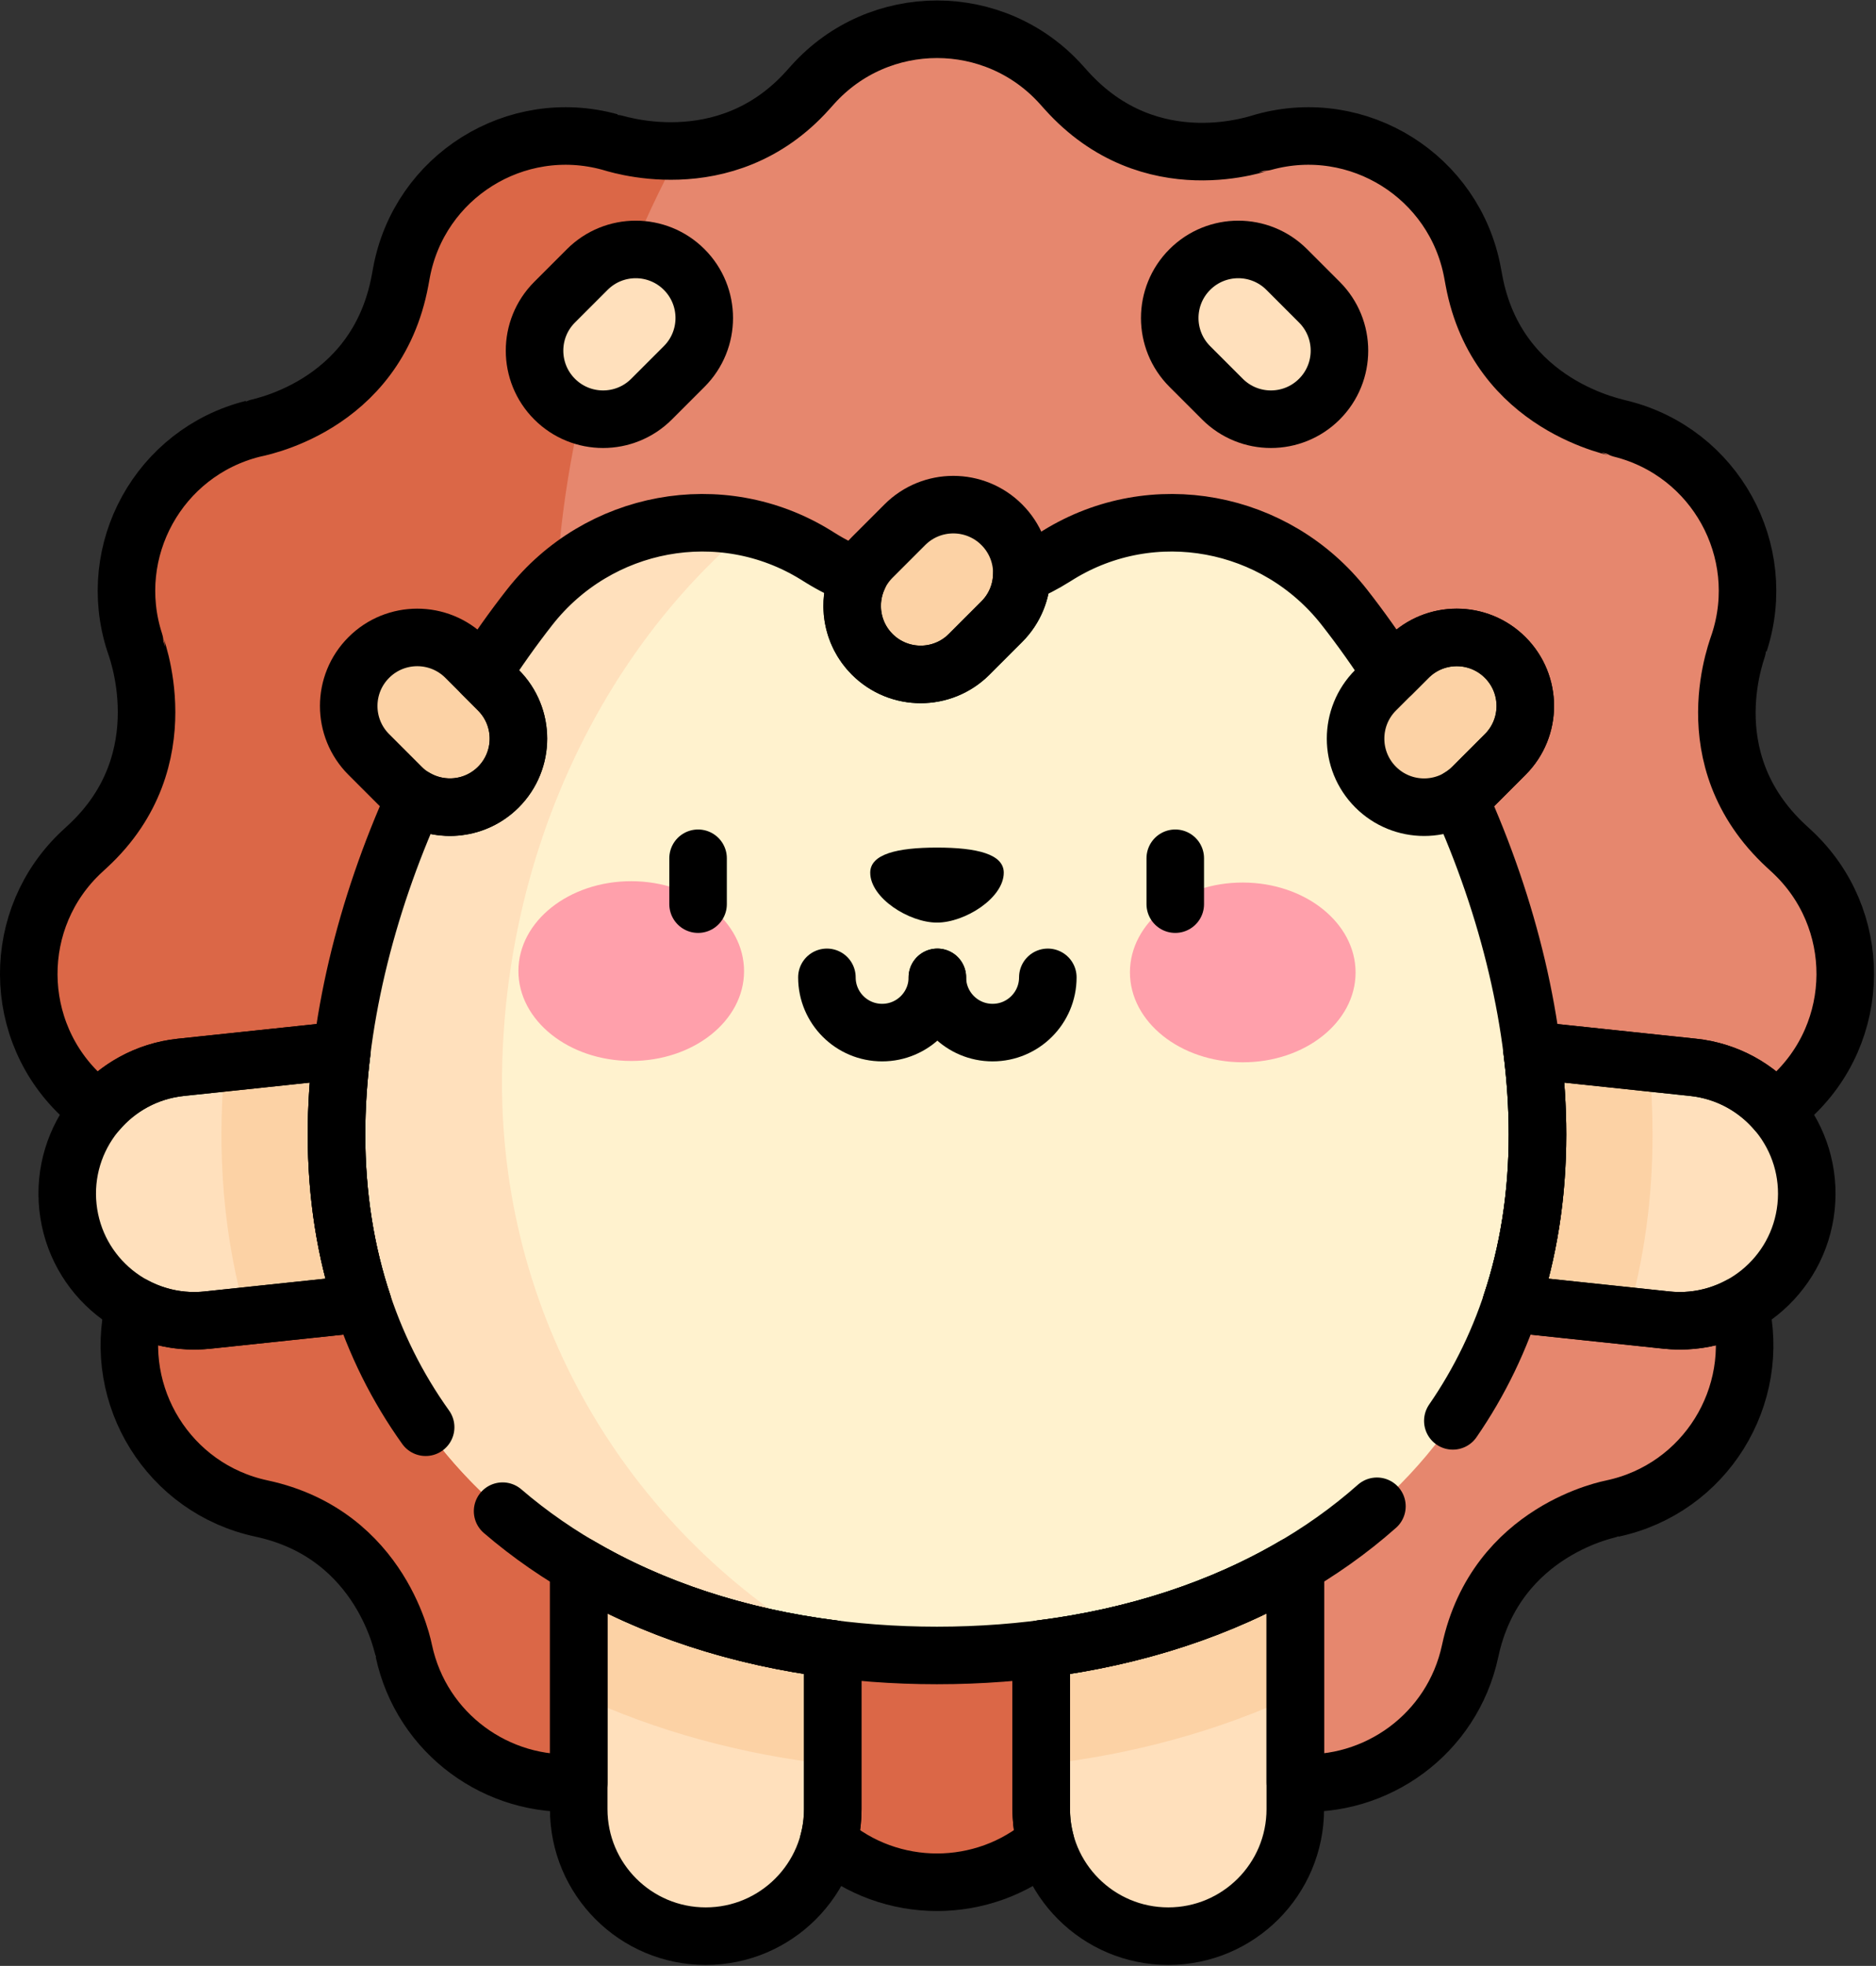<?xml version="1.0" encoding="UTF-8" standalone="no"?>
<!DOCTYPE svg PUBLIC "-//W3C//DTD SVG 1.1//EN" "http://www.w3.org/Graphics/SVG/1.1/DTD/svg11.dtd">
<svg width="100%" height="100%" viewBox="0 0 652 683" version="1.1" xmlns="http://www.w3.org/2000/svg" xmlns:xlink="http://www.w3.org/1999/xlink" xml:space="preserve" xmlns:serif="http://www.serif.com/" style="fill-rule:evenodd;clip-rule:evenodd;stroke-linecap:round;stroke-linejoin:round;stroke-miterlimit:10;">
    <rect x="0" y="0" width="652" height="683" fill="#333333" stroke="none"/>
    <g transform="matrix(1.333,0,0,-1.333,-15.596,682.667)">
        <g id="g905">
            <g id="g907">
                <clipPath id="_clip1">
                    <rect x="0" y="0" width="512" height="512"/>
                </clipPath>
                <g clip-path="url(#_clip1)">
                    <g id="g913" transform="matrix(1,0,0,1,478.807,290.293)">
                        <path id="path915" d="M0,0L-1.367,1.263C-26.337,24.333 -13.65,53.848 -13.629,54.367C-5.83,78.345 -19.961,103.915 -44.413,110.069C-44.861,110.327 -76.695,115.655 -82.817,148.794L-83.177,150.74C-87.814,175.845 -112.954,191.593 -137.566,184.812C-138.045,184.812 -167.036,173.714 -189.129,198.334L-190.396,199.745C-207.701,219.028 -237.913,219.028 -255.218,199.745L-256.484,198.334C-278.166,174.173 -307.758,184.812 -308.046,184.812C-332.659,191.593 -357.798,175.845 -362.437,150.74L-362.796,148.794C-368.997,115.23 -400.936,110.222 -401.2,110.069C-425.652,103.915 -439.784,78.345 -431.984,54.367C-431.975,54.129 -419.664,23.975 -444.246,1.263L-445.613,0C-464.409,-17.365 -464.252,-47.114 -445.276,-64.281L-444.813,-64.699C-430.731,-77.438 -425.426,-97.251 -431.26,-115.323L-431.275,-115.371C-439.2,-139.922 -424.163,-165.943 -398.934,-171.334L-398.933,-171.334C-367.182,-178.12 -361.875,-208.348 -361.816,-208.452C-356.425,-233.681 -330.405,-248.718 -305.854,-240.793L-305.804,-240.778C-274.909,-230.806 -255.205,-254.358 -255.101,-254.42C-237.812,-273.531 -207.801,-273.531 -190.512,-254.42L-190.432,-254.332C-168.466,-230.05 -139.865,-240.792 -139.761,-240.793C-115.209,-248.719 -89.188,-233.681 -83.797,-208.452C-77.012,-176.701 -46.784,-171.393 -46.68,-171.335C-21.45,-165.943 -6.413,-139.923 -14.338,-115.372L-14.354,-115.323C-24.461,-84.008 -0.4,-64.386 -0.337,-64.281C18.639,-47.114 18.795,-17.365 0,0" style="fill:rgb(230,135,110);fill-rule:nonzero;"/>
                    </g>
                    <g id="g917" transform="matrix(1,0,0,1,306.334,102.358)">
                        <path id="path919" d="M0,0C-88.9,44.021 -150.03,135.65 -150.03,241.574C-150.03,288.27 -138.146,332.188 -117.245,370.478C-127.676,369.996 -135.428,372.747 -135.574,372.747C-160.187,379.528 -185.326,363.779 -189.964,338.675L-190.324,336.729C-196.524,303.164 -228.463,298.156 -228.728,298.003C-253.18,291.85 -267.312,266.279 -259.512,242.301C-259.502,242.064 -247.192,211.909 -271.774,189.198L-273.141,187.935C-291.936,170.57 -291.78,140.82 -272.804,123.654L-272.341,123.235C-258.259,110.496 -252.954,90.683 -258.788,72.611L-258.803,72.564C-266.728,48.012 -251.691,21.992 -226.461,16.6C-194.71,9.815 -189.402,-20.413 -189.344,-20.517C-183.953,-45.747 -157.933,-60.784 -133.381,-52.859L-133.332,-52.843C-102.437,-42.871 -82.733,-66.423 -82.629,-66.485C-65.34,-85.597 -35.329,-85.597 -18.04,-66.485L-17.96,-66.397C-12.217,-60.049 -6.022,-56.11 -0,-53.732L0,0Z" style="fill:rgb(219,103,71);fill-rule:nonzero;"/>
                    </g>
                    <g id="g921" transform="matrix(1,0,0,1,162.584,113.79)">
                        <path id="path923" d="M0,0L0,-73.171C0,-91.462 14.828,-106.291 33.119,-106.291C51.411,-106.291 66.239,-91.462 66.239,-73.171L66.239,0L0,0Z" style="fill:rgb(255,224,188);fill-rule:nonzero;"/>
                    </g>
                    <g id="g925" transform="matrix(1,0,0,1,131.631,241.641)">
                        <path id="path927" d="M0,0L-72.765,-7.694C-90.955,-9.618 -104.142,-25.923 -102.218,-44.113C-100.295,-62.303 -83.99,-75.489 -65.8,-73.566L6.965,-65.872L0,0Z" style="fill:rgb(255,224,188);fill-rule:nonzero;"/>
                    </g>
                    <g id="g929" transform="matrix(1,0,0,1,453.134,233.947)">
                        <path id="path931" d="M0,0L-72.765,7.694L-79.73,-58.178L-6.965,-65.872C11.225,-67.795 27.53,-54.608 29.453,-36.418C31.376,-18.229 18.19,-1.923 0,0" style="fill:rgb(255,224,188);fill-rule:nonzero;"/>
                    </g>
                    <g id="g933" transform="matrix(1,0,0,1,349.416,113.79)">
                        <path id="path935" d="M0,0L0,-73.171C0,-91.462 -14.828,-106.291 -33.119,-106.291C-51.411,-106.291 -66.239,-91.462 -66.239,-73.171L-66.239,0L0,0Z" style="fill:rgb(255,224,188);fill-rule:nonzero;"/>
                    </g>
                    <g id="g937" transform="matrix(1,0,0,1,283.177,52.161)">
                        <path id="path939" d="M0,0C23.814,2.658 46.226,8.821 66.239,18.153L66.239,61.63L0,61.63L0,0Z" style="fill:rgb(252,210,165);fill-rule:nonzero;"/>
                    </g>
                    <g id="g941" transform="matrix(1,0,0,1,162.584,70.314)">
                        <path id="path943" d="M0,0C20.013,-9.333 42.425,-15.496 66.239,-18.153L66.239,43.477L0,43.477L0,0Z" style="fill:rgb(252,210,165);fill-rule:nonzero;"/>
                    </g>
                    <g id="g945" transform="matrix(1,0,0,1,131.631,241.641)">
                        <path id="path947" d="M0,0L-61.312,-6.483C-61.89,-12.785 -62.195,-19.036 -62.195,-25.202C-62.195,-41.765 -60.019,-57.587 -55.734,-72.501L6.965,-65.872L0,0Z" style="fill:rgb(252,210,165);fill-rule:nonzero;"/>
                    </g>
                    <g id="g949" transform="matrix(1,0,0,1,373.403,175.769)">
                        <path id="path951" d="M0,0L62.699,-6.629C66.984,8.285 69.161,24.107 69.161,40.67C69.161,46.836 68.855,53.087 68.277,59.389L6.965,65.872L0,0Z" style="fill:rgb(252,210,165);fill-rule:nonzero;"/>
                    </g>
                    <g id="g953" transform="matrix(1,0,0,1,362.193,353.877)">
                        <path id="path955" d="M0,0C-17.874,22.795 -49.902,28.826 -74.559,13.622C-74.886,13.42 -75.211,13.217 -75.534,13.014C-94.317,1.176 -118.069,1.176 -136.853,13.014C-137.176,13.217 -137.5,13.42 -137.828,13.622C-162.484,28.826 -194.513,22.795 -212.387,0C-243.359,-39.501 -262.757,-91.958 -262.757,-137.437C-262.757,-223.904 -192.66,-273.216 -106.193,-273.216C-19.727,-273.216 50.371,-223.904 50.371,-137.437C50.371,-91.958 30.973,-39.501 0,0" style="fill:rgb(255,242,206);fill-rule:nonzero;"/>
                    </g>
                    <g id="g957" transform="matrix(1,0,0,1,142.584,229.835)">
                        <path id="path959" d="M0,0C0,56.949 24.378,111.036 64.542,144.685C43.628,149.367 21.136,141.787 7.222,124.041C-23.75,84.54 -43.148,32.083 -43.148,-13.396C-43.148,-90.419 12.475,-137.96 85.742,-147.426C34.532,-118.245 0,-63.158 0,0" style="fill:rgb(255,224,188);fill-rule:nonzero;"/>
                    </g>
                    <g id="g961" transform="matrix(1,0,0,1,205.695,258.968)">
                        <path id="path963" d="M0,0C-0.028,-12.937 -13.221,-23.396 -29.466,-23.36C-45.711,-23.325 -58.858,-12.809 -58.83,0.128C-58.801,13.065 -45.609,23.524 -29.363,23.489C-13.118,23.453 0.028,12.937 0,0" style="fill:rgb(255,160,171);fill-rule:nonzero;"/>
                    </g>
                    <g id="g965" transform="matrix(1,0,0,1,306.305,258.748)">
                        <path id="path967" d="M0,0C-0.028,-12.937 13.118,-23.453 29.363,-23.489C45.609,-23.524 58.801,-13.066 58.83,-0.129C58.858,12.808 45.711,23.325 29.466,23.36C13.221,23.396 0.028,12.937 0,0" style="fill:rgb(255,160,171);fill-rule:nonzero;"/>
                    </g>
                    <g id="g969" transform="matrix(1,0,0,1,190.084,441.88)">
                        <path id="path971" d="M0,0C-6.978,6.979 -18.292,6.979 -25.271,0L-33.78,-8.509C-40.758,-15.487 -40.758,-26.801 -33.78,-33.78C-26.801,-40.758 -15.487,-40.758 -8.509,-33.78L0,-25.271C6.979,-18.292 6.979,-6.978 0,0" style="fill:rgb(255,224,188);fill-rule:nonzero;"/>
                    </g>
                    <g id="g973" transform="matrix(1,0,0,1,107.852,340.759)">
                        <path id="path975" d="M0,0C-6.979,-6.978 -6.979,-18.292 0,-25.271L8.509,-33.78C15.487,-40.758 26.801,-40.758 33.78,-33.78C40.758,-26.801 40.758,-15.487 33.78,-8.509L25.271,0C18.292,6.979 6.978,6.979 0,0" style="fill:rgb(252,210,165);fill-rule:nonzero;"/>
                    </g>
                    <g id="g977" transform="matrix(1,0,0,1,321.916,441.88)">
                        <path id="path979" d="M0,0C6.978,6.979 18.292,6.979 25.271,0L33.78,-8.509C40.758,-15.487 40.758,-26.801 33.78,-33.78C26.801,-40.758 15.487,-40.758 8.509,-33.78L0,-25.271C-6.979,-18.292 -6.979,-6.978 0,0" style="fill:rgb(255,224,188);fill-rule:nonzero;"/>
                    </g>
                    <g id="g981" transform="matrix(1,0,0,1,404.148,340.759)">
                        <path id="path983" d="M0,0C6.979,-6.978 6.979,-18.292 0,-25.271L-8.509,-33.78C-15.487,-40.758 -26.801,-40.758 -33.78,-33.78C-40.758,-26.801 -40.758,-15.487 -33.78,-8.509L-25.271,0C-18.292,6.979 -6.978,6.979 0,0" style="fill:rgb(252,210,165);fill-rule:nonzero;"/>
                    </g>
                    <g id="g985" transform="matrix(1,0,0,1,272.89,375.368)">
                        <path id="path987" d="M0,0C-6.979,6.979 -18.292,6.979 -25.271,0L-33.78,-8.509C-40.758,-15.487 -40.758,-26.801 -33.78,-33.78C-26.802,-40.758 -15.488,-40.758 -8.509,-33.78L0,-25.271C6.978,-18.292 6.978,-6.978 0,0" style="fill:rgb(252,210,165);fill-rule:nonzero;"/>
                    </g>
                    <g id="g989" transform="matrix(1,0,0,1,256,271.669)">
                        <path id="path991" d="M0,0C7.267,0 17.406,6.392 17.406,13.011C17.406,17.847 10.41,19.55 0,19.55C-10.41,19.55 -17.406,17.847 -17.406,13.011C-17.406,6.393 -7.267,0 0,0" style="fill-rule:nonzero;"/>
                    </g>
                    <g id="g993" transform="matrix(1,0,0,1,193.706,288.434)">
                        <path id="path995" d="M0,0L0,-11.954" style="fill:none;fill-rule:nonzero;stroke:black;stroke-width:15px;"/>
                    </g>
                    <g id="g997" transform="matrix(1,0,0,1,318.122,288.434)">
                        <path id="path999" d="M0,0L0,-11.954" style="fill:none;fill-rule:nonzero;stroke:black;stroke-width:15px;"/>
                    </g>
                    <g id="g1001" transform="matrix(1,0,0,1,256.095,257.398)">
                        <path id="path1003" d="M0,0C0,-7.953 -6.447,-14.399 -14.4,-14.399C-22.353,-14.399 -28.799,-7.953 -28.799,0" style="fill:none;fill-rule:nonzero;stroke:black;stroke-width:15px;stroke-linejoin:miter;"/>
                    </g>
                    <g id="g1005" transform="matrix(1,0,0,1,284.895,257.398)">
                        <path id="path1007" d="M0,0C0,-7.953 -6.447,-14.399 -14.4,-14.399C-22.353,-14.399 -28.8,-7.953 -28.8,0" style="fill:none;fill-rule:nonzero;stroke:black;stroke-width:15px;stroke-linejoin:miter;"/>
                    </g>
                    <g id="g1009" transform="matrix(1,0,0,1,190.084,441.88)">
                        <path id="path1011" d="M0,0C-6.978,6.979 -18.292,6.979 -25.271,0L-33.78,-8.509C-40.758,-15.487 -40.758,-26.801 -33.78,-33.78C-26.801,-40.758 -15.487,-40.758 -8.509,-33.78L0,-25.271C6.979,-18.292 6.979,-6.978 0,0Z" style="fill:none;fill-rule:nonzero;stroke:black;stroke-width:15px;"/>
                    </g>
                    <g id="g1013" transform="matrix(1,0,0,1,321.916,441.88)">
                        <path id="path1015" d="M0,0C6.978,6.979 18.292,6.979 25.271,0L33.78,-8.509C40.758,-15.487 40.758,-26.801 33.78,-33.78C26.801,-40.758 15.487,-40.758 8.509,-33.78L0,-25.271C-6.979,-18.292 -6.979,-6.978 0,0Z" style="fill:none;fill-rule:nonzero;stroke:black;stroke-width:15px;"/>
                    </g>
                    <g id="g1017" transform="matrix(1,0,0,1,99.436,216.439)">
                        <path id="path1019" d="M0,0C0,7.168 0.484,14.511 1.417,21.948L-40.57,17.508C-58.76,15.584 -71.946,-0.72 -70.023,-18.91L-70.023,-18.911C-68.1,-37.101 -51.794,-50.287 -33.604,-48.364L6.86,-44.085C2.404,-30.711 0,-15.993 0,0Z" style="fill:none;fill-rule:nonzero;stroke:black;stroke-width:15px;"/>
                    </g>
                    <g id="g1021" transform="matrix(1,0,0,1,453.134,233.947)">
                        <path id="path1023" d="M0,0L-41.987,4.439C-41.054,-2.998 -40.57,-10.34 -40.57,-17.508C-40.57,-33.501 -42.974,-48.219 -47.43,-61.593L-6.965,-65.872C11.225,-67.795 27.53,-54.609 29.453,-36.419L29.453,-36.418C31.376,-18.229 18.19,-1.924 0,0Z" style="fill:none;fill-rule:nonzero;stroke:black;stroke-width:15px;"/>
                    </g>
                    <g id="g1025" transform="matrix(1,0,0,1,162.584,104.112)">
                        <path id="path1027" d="M0,0L0,-63.492C0,-81.784 14.828,-96.612 33.119,-96.612C51.411,-96.612 66.239,-81.784 66.239,-63.492L66.239,-21.762C41.725,-18.656 19.173,-11.296 0,0Z" style="fill:none;fill-rule:nonzero;stroke:black;stroke-width:15px;"/>
                    </g>
                    <g id="g1029" transform="matrix(1,0,0,1,478.807,290.293)">
                        <path id="path1031" d="M0,0L-1.367,1.264C-26.337,24.333 -13.65,53.848 -13.629,54.367C-5.83,78.345 -19.961,103.916 -44.413,110.069C-44.861,110.328 -76.695,115.655 -82.817,148.794L-83.177,150.74C-87.814,175.845 -112.954,191.593 -137.566,184.813C-138.045,184.812 -167.036,173.714 -189.129,198.334L-190.396,199.745C-207.7,219.029 -237.913,219.029 -255.218,199.745L-256.484,198.334C-278.166,174.173 -307.758,184.812 -308.047,184.813C-332.659,191.594 -357.798,175.845 -362.437,150.741L-362.796,148.794C-368.997,115.23 -400.936,110.222 -401.2,110.069C-425.652,103.916 -439.784,78.345 -431.984,54.367C-431.975,54.13 -419.664,23.975 -444.246,1.263L-445.613,0C-464.409,-17.365 -464.252,-47.114 -445.276,-64.281L-444.813,-64.699C-443.71,-65.697 -442.668,-66.743 -441.673,-67.823C-436.36,-61.577 -428.739,-57.276 -419.94,-56.345L-377.953,-51.906C-378.886,-59.343 -379.371,-66.685 -379.371,-73.854C-379.371,-89.846 -376.966,-104.564 -372.51,-117.938L-412.975,-122.217C-419.858,-122.945 -426.469,-121.506 -432.135,-118.455C-437.911,-142.062 -423.108,-166.168 -398.934,-171.334L-398.933,-171.334C-367.182,-178.119 -361.875,-208.348 -361.816,-208.452C-357.183,-230.138 -337.306,-244.278 -316.222,-242.793L-316.222,-186.181C-297.049,-197.477 -274.497,-204.836 -249.983,-207.943L-249.983,-249.673C-249.983,-252.652 -250.383,-255.536 -251.121,-258.282C-234.883,-272.228 -210.729,-272.226 -194.493,-258.283C-195.23,-255.537 -195.63,-252.652 -195.63,-249.673L-195.63,-207.943C-171.116,-204.836 -148.564,-197.477 -129.391,-186.181L-129.391,-242.793C-108.308,-244.278 -88.431,-230.138 -83.797,-208.452L-83.797,-208.451C-77.012,-176.7 -46.784,-171.393 -46.68,-171.334C-22.504,-166.168 -7.702,-142.062 -13.479,-118.455C-19.145,-121.506 -25.755,-122.945 -32.638,-122.217L-73.103,-117.938C-68.647,-104.564 -66.243,-89.846 -66.243,-73.854C-66.243,-66.685 -66.727,-59.343 -67.66,-51.906L-25.673,-56.345C-16.866,-57.277 -9.239,-61.585 -3.924,-67.841C-1.845,-65.536 -0.353,-64.307 -0.337,-64.281C18.639,-47.114 18.795,-17.364 0,0Z" style="fill:none;fill-rule:nonzero;stroke:black;stroke-width:15px;"/>
                    </g>
                    <g id="g1033" transform="matrix(1,0,0,1,283.177,82.35)">
                        <path id="path1035" d="M0,0L0,-41.73C0,-60.021 14.828,-74.85 33.12,-74.85C51.411,-74.85 66.239,-60.021 66.239,-41.73L66.239,21.762C47.066,10.466 24.514,3.106 0,0Z" style="fill:none;fill-rule:nonzero;stroke:black;stroke-width:15px;"/>
                    </g>
                    <g id="g1037" transform="matrix(1,0,0,1,107.852,340.759)">
                        <path id="path1039" d="M0,0C-6.979,-6.978 -6.979,-18.292 0,-25.271L8.509,-33.78C15.487,-40.758 26.801,-40.758 33.78,-33.78C40.758,-26.801 40.758,-15.487 33.78,-8.509L25.271,0C18.292,6.979 6.978,6.979 0,0Z" style="fill:none;fill-rule:nonzero;stroke:black;stroke-width:15px;"/>
                    </g>
                    <g id="g1041" transform="matrix(1,0,0,1,272.89,375.368)">
                        <path id="path1043" d="M0,0C-6.979,6.978 -18.292,6.978 -25.271,0L-33.78,-8.509C-40.758,-15.488 -40.758,-26.802 -33.78,-33.78C-26.802,-40.758 -15.488,-40.758 -8.509,-33.78L0,-25.271C6.978,-18.292 6.978,-6.979 0,0Z" style="fill:none;fill-rule:nonzero;stroke:black;stroke-width:15px;"/>
                    </g>
                    <g id="g1045" transform="matrix(1,0,0,1,390.49,141.804)">
                        <path id="path1047" d="M0,0C14.013,20.297 22.074,45.329 22.074,74.635C22.074,102.808 14.625,133.655 1.598,162.443C2.862,163.192 4.062,164.089 5.149,165.176L13.658,173.685C20.637,180.663 20.637,191.977 13.658,198.956C6.68,205.934 -4.634,205.934 -11.612,198.956L-15.921,194.646C-19.805,200.673 -23.931,206.505 -28.296,212.073C-46.17,234.868 -78.199,240.898 -102.855,225.695C-103.183,225.493 -103.507,225.291 -103.83,225.087C-106.583,223.352 -109.444,221.879 -112.379,220.652C-112.448,216.172 -114.181,211.712 -117.6,208.293L-126.109,199.784C-133.087,192.806 -144.401,192.806 -151.379,199.784L-151.38,199.784C-156.844,205.248 -158.009,213.363 -154.917,219.981C-158.443,221.326 -161.873,223.022 -165.149,225.087C-165.472,225.291 -165.797,225.493 -166.125,225.695C-190.781,240.898 -222.81,234.868 -240.683,212.073C-245.048,206.505 -249.175,200.673 -253.058,194.646L-248.858,190.446C-241.879,183.468 -241.879,172.154 -248.858,165.176C-254.75,159.284 -263.723,158.387 -270.577,162.443C-283.604,133.655 -291.054,102.808 -291.054,74.635C-291.054,44.525 -282.545,18.926 -267.813,-1.66" style="fill:none;fill-rule:nonzero;stroke:black;stroke-width:15px;"/>
                    </g>
                    <g id="g1049" transform="matrix(1,0,0,1,142.739,118.267)">
                        <path id="path1051" d="M0,0C28.51,-24.516 68.713,-37.606 113.261,-37.606C158.569,-37.606 199.375,-24.059 227.964,1.272" style="fill:none;fill-rule:nonzero;stroke:black;stroke-width:15px;"/>
                    </g>
                    <g id="g1053" transform="matrix(1,0,0,1,404.148,340.759)">
                        <path id="path1055" d="M0,0C-6.978,6.978 -18.292,6.978 -25.271,0L-33.78,-8.509C-40.758,-15.488 -40.758,-26.802 -33.78,-33.78C-26.801,-40.758 -15.487,-40.758 -8.509,-33.78L0,-25.271C6.979,-18.292 6.979,-6.979 0,0Z" style="fill:none;fill-rule:nonzero;stroke:black;stroke-width:15px;"/>
                    </g>
                </g>
            </g>
        </g>
    </g>
</svg>
